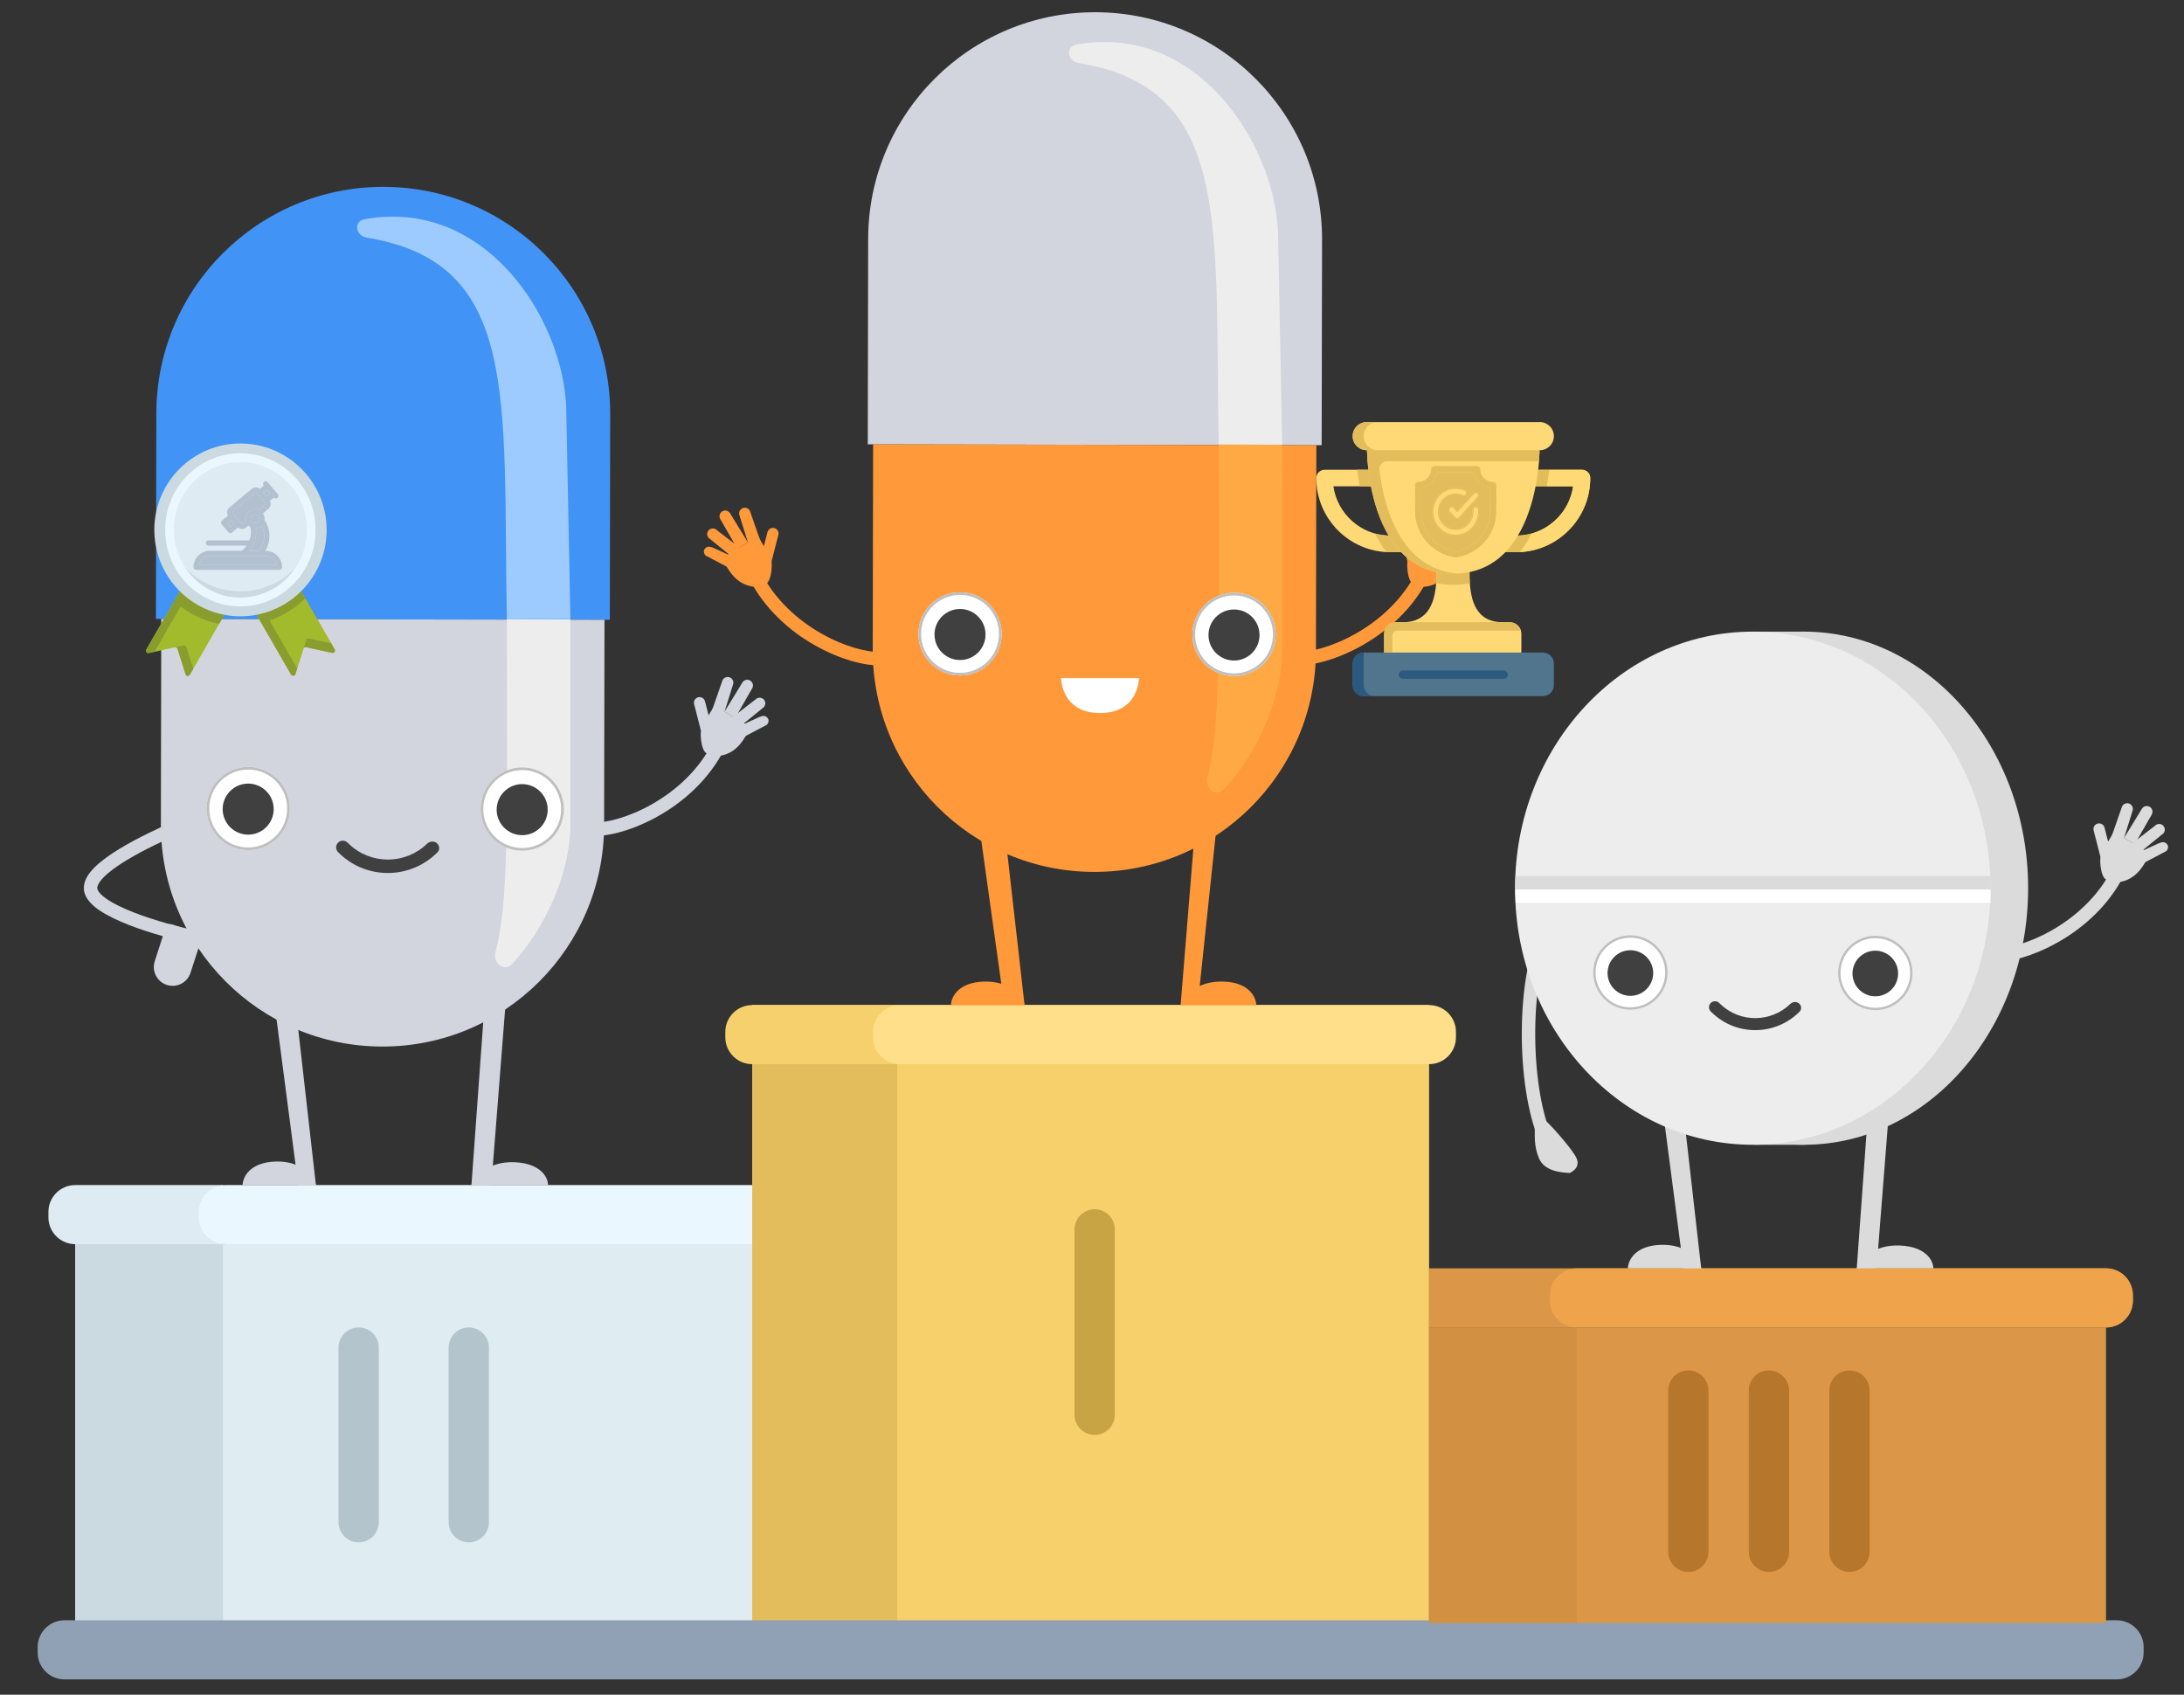 <svg width="116" height="90" viewBox="0 0 116 90" fill="none" xmlns="http://www.w3.org/2000/svg">
<rect x="0" y="0" width="116" height="90" fill="#333333" stroke="none"/>
<g clip-path="url(#clip0)">
<path d="M39.951 53.376H75.904V86.19H39.951V53.376Z" fill="#F7D06C"/>
<path d="M39.951 53.376H47.655V86.19H39.951V53.376Z" fill="#E3BD5C"/>
<path d="M3.998 66.074H39.951V86.191H3.998V66.074Z" fill="#DFECF2"/>
<path d="M3.998 66.074H11.845V86.191H3.998V66.074Z" fill="#CBD9E1"/>
<path d="M38.524 54.802C38.524 54.014 39.163 53.376 39.951 53.376H47.656V56.514H39.951C39.163 56.514 38.524 55.876 38.524 55.088V54.802Z" fill="#F6D06C"/>
<path d="M46.371 54.802C46.371 54.014 47.01 53.376 47.798 53.376H75.904C76.692 53.376 77.331 54.014 77.331 54.802V55.088C77.331 55.876 76.692 56.514 75.904 56.514H47.798C47.01 56.514 46.371 55.876 46.371 55.088V54.802Z" fill="#FFDF8A"/>
<path d="M8.303 21.955C8.315 15.298 13.722 9.911 20.379 9.924C27.036 9.936 32.423 15.343 32.41 22L32.39 32.917L8.282 32.871L8.303 21.955Z" fill="#4194F5"/>
<path d="M8.545 43.786C8.533 50.287 13.793 55.566 20.294 55.579C26.794 55.591 32.074 50.331 32.086 43.83L32.107 32.916L8.566 32.872L8.545 43.786Z" fill="#D3D5DE"/>
<path fill-rule="evenodd" clip-rule="evenodd" d="M17.952 44.755C18.089 44.613 18.315 44.609 18.456 44.745L18.526 44.812C19.7 45.943 21.54 45.914 22.68 44.81C22.821 44.673 23.045 44.648 23.197 44.772C23.35 44.897 23.374 45.123 23.236 45.263C21.829 46.689 19.506 46.746 18.031 45.327L17.962 45.259C17.82 45.123 17.816 44.897 17.952 44.755Z" fill="#404040"/>
<path fill-rule="evenodd" clip-rule="evenodd" d="M6.69 45.704C7.647 45.119 8.807 44.589 9.548 44.262L9.26 43.609C8.518 43.937 7.318 44.483 6.318 45.095C5.819 45.4 5.352 45.732 5.014 46.072C4.693 46.395 4.407 46.808 4.459 47.265C4.511 47.717 4.887 48.075 5.282 48.344C5.701 48.629 6.251 48.888 6.835 49.117C8.007 49.576 9.384 49.935 10.295 50.127L10.442 49.428C9.555 49.242 8.219 48.892 7.095 48.453C6.532 48.232 6.038 47.995 5.684 47.754C5.307 47.497 5.181 47.299 5.168 47.184C5.155 47.073 5.225 46.872 5.52 46.575C5.799 46.294 6.21 45.997 6.69 45.704Z" fill="#D3D5DE"/>
<path d="M10.697 49.875C10.741 49.737 10.666 49.59 10.528 49.546L9.126 49.092C8.988 49.048 8.841 49.123 8.796 49.261L8.219 51.048C8.049 51.573 8.337 52.136 8.862 52.306C9.387 52.475 9.95 52.187 10.119 51.662L10.697 49.875Z" fill="#D3D5DE"/>
<path d="M17.636 34.67L16.149 34.343L15.689 35.797C15.656 35.901 15.514 35.917 15.46 35.822L13.621 32.628C14.527 32.432 15.332 31.967 15.951 31.32L17.772 34.484C17.827 34.579 17.743 34.693 17.636 34.67Z" fill="#FD646F"/>
<path d="M17.636 34.67L16.262 34.367C16.198 34.353 16.134 34.39 16.115 34.453L15.689 35.797C15.656 35.901 15.514 35.917 15.46 35.822L13.885 33.085L13.621 32.628C14.527 32.432 15.332 31.967 15.951 31.32L16.213 31.774L17.772 34.484C17.827 34.579 17.742 34.693 17.636 34.67Z" fill="#A1BB2C"/>
<path d="M17.636 34.669L16.262 34.367C16.198 34.353 16.134 34.39 16.115 34.452L16.263 33.993C16.282 33.931 16.346 33.894 16.41 33.908L17.592 34.171L17.772 34.484C17.827 34.578 17.742 34.693 17.636 34.669Z" fill="#899D2F"/>
<path d="M11.951 32.589L10.084 35.833C10.029 35.928 9.888 35.913 9.855 35.808L9.429 34.464C9.409 34.402 9.345 34.365 9.281 34.379L7.908 34.681C7.801 34.705 7.717 34.59 7.772 34.495L9.508 31.477C10.157 32.092 11.031 32.438 11.951 32.589Z" fill="#A1BB2C"/>
<path d="M9.754 31.926L8.206 34.615L7.908 34.681C7.801 34.705 7.717 34.59 7.772 34.495L9.25 31.926L9.65 31.23C9.757 31.332 9.87 31.429 9.987 31.52L9.754 31.926Z" fill="#899D2F"/>
<path d="M10.267 35.516L10.084 35.833C10.03 35.928 9.888 35.913 9.855 35.808L9.429 34.464C9.409 34.401 9.346 34.365 9.282 34.379L9.753 34.275C9.816 34.261 9.88 34.298 9.9 34.36L10.267 35.516Z" fill="#899D2F"/>
<path d="M9.55 31.401L10.779 31.955L11.951 32.589L11.637 33.135C10.76 32.957 9.947 32.549 9.274 31.948C9.266 31.941 9.258 31.934 9.25 31.927L9.55 31.401Z" fill="#899D2F"/>
<path d="M16.213 31.774L15.951 31.32L14.568 31.93L13.621 32.627L13.727 32.812L13.989 33.266L15.46 35.821C15.514 35.916 15.656 35.901 15.689 35.796L15.783 35.501L14.321 32.954C15.028 32.708 15.673 32.307 16.213 31.774Z" fill="#899D2F"/>
<path d="M17.348 28.142C17.348 29.375 16.862 30.495 16.072 31.32C15.454 31.966 14.648 32.431 13.742 32.628C13.429 32.695 13.105 32.731 12.772 32.731C12.518 32.731 12.269 32.71 12.026 32.67C11.153 32.527 10.363 32.135 9.731 31.57C9.697 31.54 9.663 31.509 9.63 31.478C9.512 31.366 9.4 31.248 9.294 31.124C9.193 31.005 9.097 30.881 9.008 30.752C8.741 30.366 8.532 29.935 8.392 29.475C8.265 29.053 8.196 28.605 8.196 28.142C8.196 25.607 10.245 23.552 12.772 23.552C13.234 23.552 13.68 23.621 14.101 23.749C14.56 23.888 14.989 24.099 15.374 24.367C15.503 24.456 15.627 24.552 15.745 24.654C15.903 24.789 16.052 24.936 16.191 25.091C16.91 25.902 17.348 26.971 17.348 28.142Z" fill="#CBD9E1"/>
<path d="M12.768 31.918C14.816 31.918 16.477 30.225 16.477 28.137C16.477 26.049 14.816 24.356 12.768 24.356C10.719 24.356 9.058 26.049 9.058 28.137C9.058 30.225 10.719 31.918 12.768 31.918Z" fill="#DFEBF2"/>
<path d="M16.838 28.337C16.838 30.582 15.017 32.403 12.772 32.403C10.526 32.403 8.706 30.582 8.706 28.337C8.706 28.168 8.716 28.001 8.736 27.837C8.983 29.846 10.696 31.402 12.772 31.402C14.848 31.402 16.561 29.846 16.807 27.837C16.828 28.001 16.838 28.168 16.838 28.337Z" fill="#CBD9E1"/>
<path fill-rule="evenodd" clip-rule="evenodd" d="M12.767 24.071C10.561 24.071 8.772 25.891 8.772 28.137C8.772 30.383 10.561 32.203 12.767 32.203C14.974 32.203 16.762 30.383 16.762 28.137C16.762 25.891 14.974 24.071 12.767 24.071ZM12.767 31.734C10.819 31.734 9.233 30.12 9.233 28.137C9.233 26.154 10.819 24.54 12.767 24.54C14.716 24.54 16.301 26.154 16.301 28.137C16.301 30.12 14.716 31.734 12.767 31.734Z" fill="#EAF7FE"/>
<path d="M15.353 50.38L16.779 62.935H15.839L14.198 50.38H15.353Z" fill="#D3D5DE"/>
<path d="M27.094 50.227L25.969 50.094L25.041 62.935L26.096 62.925L27.094 50.227Z" fill="#D3D5DE"/>
<path d="M16.787 62.935L12.885 62.935C12.892 62.532 13.257 61.717 14.661 61.685C16.065 61.654 16.632 62.481 16.787 62.935Z" fill="#D3D5DE"/>
<path d="M25.042 62.935H29.108C29.108 62.531 28.728 61.779 27.325 61.722C25.921 61.665 25.204 62.484 25.042 62.935Z" fill="#D3D5DE"/>
<path d="M26.316 50.572C26.163 51.145 26.785 51.638 27.188 51.204C29.052 49.199 30.202 46.367 30.291 44.075L30.296 32.897L26.922 32.872C26.935 43.846 27.02 47.938 26.316 50.572Z" fill="#EDEDED"/>
<path d="M26.921 32.872L30.296 32.883L30.072 21.574C29.85 16.826 25.723 10.492 19.365 11.643C18.767 11.751 18.88 12.522 19.479 12.62C27.662 13.955 26.698 21.153 26.921 32.872Z" fill="#9ECBFF"/>
<path d="M2 87.475C2 86.687 2.639 86.048 3.427 86.048H112.429C113.217 86.048 113.856 86.687 113.856 87.475V87.76C113.856 88.548 113.217 89.187 112.429 89.187H3.427C2.639 89.187 2 88.548 2 87.76V87.475Z" fill="#90A1B5"/>
<path d="M2.571 64.361C2.571 63.573 3.21 62.935 3.998 62.935H11.845V66.073H3.998C3.21 66.073 2.571 65.435 2.571 64.647V64.361Z" fill="#DFEBF2"/>
<path d="M10.56 64.361C10.56 63.573 11.199 62.935 11.987 62.935H39.951V66.073H11.987C11.199 66.073 10.56 65.435 10.56 64.647V64.361Z" fill="#EAF7FE"/>
<path d="M75.905 67.358H111.858C112.646 67.358 113.285 67.997 113.285 68.785V69.07C113.285 69.858 112.646 70.497 111.858 70.497H75.905V67.358Z" fill="#DB9747"/>
<path d="M82.325 68.785C82.325 67.997 82.964 67.358 83.752 67.358H111.859C112.647 67.358 113.285 67.997 113.285 68.785V69.07C113.285 69.858 112.647 70.497 111.859 70.497H83.752C82.964 70.497 82.325 69.858 82.325 69.07V68.785Z" fill="#EFA34B"/>
<path d="M15.395 42.943C15.393 44.164 14.401 45.153 13.18 45.15C11.958 45.148 10.97 44.156 10.972 42.935C10.975 41.713 11.967 40.725 13.188 40.727C14.409 40.73 15.398 41.722 15.395 42.943Z" fill="white"/>
<path fill-rule="evenodd" clip-rule="evenodd" d="M13.18 45.008C14.322 45.01 15.25 44.085 15.253 42.943C15.255 41.8 14.33 40.872 13.188 40.87C12.045 40.868 11.117 41.792 11.115 42.935C11.113 44.077 12.037 45.005 13.18 45.008ZM13.18 45.15C14.401 45.153 15.393 44.164 15.395 42.943C15.398 41.722 14.409 40.73 13.188 40.727C11.967 40.725 10.975 41.713 10.972 42.935C10.97 44.156 11.958 45.148 13.18 45.15Z" fill="#BFBFBF"/>
<path d="M14.537 42.972C14.536 43.721 13.928 44.327 13.179 44.325C12.431 44.324 11.825 43.716 11.827 42.967C11.828 42.219 12.436 41.613 13.184 41.614C13.933 41.616 14.539 42.224 14.537 42.972Z" fill="#404040"/>
<path d="M29.948 42.97C29.946 44.192 28.954 45.18 27.732 45.178C26.511 45.175 25.523 44.183 25.525 42.962C25.527 41.741 26.519 40.752 27.741 40.755C28.962 40.757 29.95 41.749 29.948 42.97Z" fill="white"/>
<path fill-rule="evenodd" clip-rule="evenodd" d="M27.733 45.035C28.875 45.037 29.803 44.112 29.805 42.97C29.808 41.827 28.883 40.9 27.741 40.897C26.598 40.895 25.67 41.82 25.668 42.962C25.666 44.105 26.59 45.033 27.733 45.035ZM27.732 45.178C28.954 45.18 29.946 44.192 29.948 42.97C29.95 41.749 28.962 40.757 27.741 40.755C26.519 40.752 25.527 41.741 25.525 42.962C25.523 44.183 26.511 45.175 27.732 45.178Z" fill="#BFBFBF"/>
<path d="M29.084 43.128C29.012 43.873 28.349 44.419 27.604 44.346C26.859 44.274 26.313 43.612 26.386 42.867C26.458 42.122 27.12 41.576 27.865 41.648C28.61 41.72 29.156 42.383 29.084 43.128Z" fill="#404040"/>
<path d="M75.905 70.497H111.858V86.191H75.905V70.497Z" fill="#DB9747"/>
<path d="M75.905 70.497H83.752V86.191H75.905V70.497Z" fill="#D19042"/>
<path d="M52.986 40.773L54.413 53.328L53.29 53.019L51.507 40.25L52.986 40.773Z" fill="#FF993A"/>
<path d="M65.061 39.679L63.758 40.477L62.707 53.376L63.634 53.185L65.061 39.679Z" fill="#FF993A"/>
<path d="M54.432 53.378L50.508 53.376C50.516 52.972 50.882 52.158 52.286 52.128C53.69 52.097 54.278 52.924 54.432 53.378Z" fill="#FF993A"/>
<path d="M62.707 53.376L66.725 53.376C66.718 52.972 66.352 52.158 64.948 52.127C63.544 52.097 62.861 52.922 62.707 53.376Z" fill="#FF993A"/>
<path fill-rule="evenodd" clip-rule="evenodd" d="M80.829 54.654C80.854 52.437 81.225 50.173 82.059 48.77L82.672 49.135C81.937 50.372 81.567 52.481 81.542 54.662C81.517 56.837 81.837 58.991 82.407 60.295L81.754 60.581C81.126 59.145 80.803 56.877 80.829 54.654Z" fill="#DBDBDB"/>
<path d="M81.738 61.508C81.453 60.823 81.524 60.295 81.524 59.582L82.095 59.511C82.57 59.962 83.564 61.109 83.735 61.508C83.907 61.908 83.664 62.15 83.379 62.293C82.879 62.269 82.023 62.193 81.738 61.508Z" fill="#DBDBDB"/>
<path d="M88.93 54.802L90.357 67.358H89.417L87.776 54.802H88.93Z" fill="#DBDBDB"/>
<path d="M100.672 54.65L99.546 54.517L98.619 67.358L99.673 67.347L100.672 54.65Z" fill="#DBDBDB"/>
<path d="M90.364 67.358L86.462 67.358C86.469 66.954 86.835 66.14 88.239 66.108C89.643 66.076 90.21 66.904 90.364 67.358Z" fill="#DBDBDB"/>
<path d="M98.62 67.358H102.686C102.686 66.954 102.306 66.202 100.903 66.145C99.499 66.088 98.782 66.907 98.62 67.358Z" fill="#DBDBDB"/>
<path d="M107.721 47.169C107.721 54.694 102.387 60.795 95.808 60.795C89.228 60.795 83.894 54.694 83.894 47.169C83.894 39.644 89.228 33.544 95.808 33.544C102.387 33.544 107.721 39.644 107.721 47.169Z" fill="#DBDBDB"/>
<path d="M95.879 33.544H93.168V33.972H95.879V33.544Z" fill="#DBDBDB"/>
<path d="M95.879 60.367H93.168V60.795H95.879V60.367Z" fill="#DBDBDB"/>
<path d="M105.723 47.169C105.723 54.694 100.07 60.795 93.097 60.795C86.123 60.795 80.47 54.694 80.47 47.169C80.47 39.644 86.123 33.544 93.097 33.544C100.07 33.544 105.723 39.644 105.723 47.169Z" fill="#EDEDED"/>
<path d="M80.496 46.527H105.724V47.241H80.481C80.481 46.975 80.481 46.813 80.496 46.527Z" fill="#DBDBDB"/>
<path d="M80.479 47.241H105.723V47.954H80.504L80.479 47.241Z" fill="white"/>
<path fill-rule="evenodd" clip-rule="evenodd" d="M90.86 53.27C90.982 53.143 91.184 53.139 91.311 53.262L91.373 53.322C92.422 54.332 94.067 54.306 95.086 53.319C95.212 53.197 95.412 53.174 95.549 53.286C95.685 53.397 95.706 53.599 95.583 53.724C94.325 54.999 92.249 55.05 90.931 53.781L90.868 53.721C90.742 53.599 90.738 53.397 90.86 53.27Z" fill="#404040"/>
<path d="M88.573 51.65C88.571 52.742 87.685 53.625 86.593 53.623C85.501 53.621 84.618 52.734 84.62 51.643C84.622 50.551 85.509 49.668 86.6 49.67C87.692 49.672 88.575 50.559 88.573 51.65Z" fill="white"/>
<path fill-rule="evenodd" clip-rule="evenodd" d="M86.593 53.496C87.614 53.498 88.444 52.671 88.446 51.65C88.448 50.629 87.621 49.799 86.6 49.797C85.579 49.795 84.749 50.622 84.747 51.643C84.745 52.664 85.572 53.494 86.593 53.496ZM86.593 53.623C87.685 53.625 88.571 52.742 88.573 51.65C88.575 50.559 87.692 49.672 86.6 49.67C85.509 49.668 84.622 50.551 84.62 51.643C84.618 52.734 85.501 53.621 86.593 53.623Z" fill="#BFBFBF"/>
<path d="M87.807 51.677C87.805 52.346 87.262 52.888 86.593 52.886C85.924 52.885 85.382 52.342 85.383 51.672C85.385 51.003 85.928 50.462 86.597 50.463C87.266 50.465 87.808 51.008 87.807 51.677Z" fill="#404040"/>
<path d="M101.583 51.675C101.581 52.766 100.694 53.65 99.602 53.648C98.51 53.646 97.627 52.759 97.629 51.667C97.631 50.575 98.518 49.692 99.61 49.694C100.701 49.696 101.585 50.583 101.583 51.675Z" fill="white"/>
<path fill-rule="evenodd" clip-rule="evenodd" d="M99.602 53.52C100.624 53.522 101.453 52.696 101.455 51.674C101.457 50.653 100.631 49.824 99.609 49.822C98.588 49.82 97.759 50.646 97.757 51.667C97.755 52.689 98.581 53.518 99.602 53.52ZM99.602 53.648C100.694 53.65 101.581 52.766 101.583 51.675C101.585 50.583 100.701 49.696 99.61 49.694C98.518 49.692 97.631 50.575 97.629 51.667C97.627 52.759 98.51 53.646 99.602 53.648Z" fill="#BFBFBF"/>
<path d="M100.81 51.816C100.746 52.482 100.154 52.97 99.487 52.905C98.822 52.841 98.334 52.248 98.398 51.582C98.463 50.916 99.055 50.429 99.721 50.493C100.387 50.558 100.875 51.15 100.81 51.816Z" fill="#404040"/>
<path d="M46.111 12.681C46.124 6.024 51.531 0.637 58.188 0.65C64.845 0.662 70.231 6.069 70.219 12.726L70.198 23.643L46.091 23.597L46.111 12.681Z" fill="#D3D5DE"/>
<path d="M46.354 34.512C46.342 41.013 51.601 46.293 58.102 46.305C64.603 46.317 69.882 41.057 69.895 34.556L69.915 23.642L46.374 23.598L46.354 34.512Z" fill="#FF993A"/>
<path fill-rule="evenodd" clip-rule="evenodd" d="M43.153 33.358C44.386 34.161 45.659 34.56 46.467 34.615L46.419 35.327C45.467 35.262 44.078 34.812 42.763 33.955C41.443 33.095 40.166 31.805 39.476 30.035L40.141 29.776C40.764 31.374 41.924 32.557 43.153 33.358Z" fill="#FF993A"/>
<path fill-rule="evenodd" clip-rule="evenodd" d="M72.489 33.358C71.255 34.161 69.983 34.56 69.175 34.615L69.223 35.327C70.175 35.262 71.563 34.812 72.878 33.955C74.199 33.095 75.476 31.805 76.165 30.035L75.501 29.776C74.878 31.374 73.717 32.557 72.489 33.358Z" fill="#FF993A"/>
<path fill-rule="evenodd" clip-rule="evenodd" d="M35.109 42.417C33.875 43.221 32.603 43.62 31.795 43.675L31.843 44.386C32.795 44.322 34.183 43.872 35.498 43.015C36.819 42.154 38.096 40.864 38.786 39.095L38.121 38.836C37.498 40.434 36.337 41.617 35.109 42.417Z" fill="#D3D5DE"/>
<path fill-rule="evenodd" clip-rule="evenodd" d="M109.442 49.123C108.208 49.927 106.936 50.325 106.128 50.38L106.176 51.092C107.128 51.028 108.516 50.577 109.832 49.72C111.152 48.86 112.429 47.57 113.119 45.801L112.454 45.541C111.831 47.139 110.671 48.322 109.442 49.123Z" fill="#DBDBDB"/>
<path d="M64.124 41.298C63.971 41.871 64.593 42.364 64.996 41.93C66.86 39.925 68.01 37.093 68.1 34.801L68.105 23.623L64.73 23.598C64.743 34.572 64.828 38.664 64.124 41.298Z" fill="#FFA945"/>
<path d="M64.729 23.598L68.104 23.609L67.88 12.3C67.659 7.552 63.531 1.218 57.173 2.369C56.575 2.477 56.688 3.248 57.287 3.346C65.47 4.681 64.506 11.879 64.729 23.598Z" fill="#EDEDED"/>
<path d="M53.203 33.669C53.201 34.89 52.209 35.879 50.987 35.876C49.766 35.874 48.778 34.882 48.78 33.661C48.782 32.439 49.774 31.451 50.996 31.453C52.217 31.456 53.205 32.448 53.203 33.669Z" fill="white"/>
<path fill-rule="evenodd" clip-rule="evenodd" d="M50.988 35.734C52.13 35.736 53.058 34.811 53.06 33.669C53.062 32.526 52.138 31.598 50.995 31.596C49.853 31.594 48.925 32.518 48.923 33.661C48.92 34.803 49.845 35.731 50.988 35.734ZM50.987 35.876C52.209 35.879 53.201 34.89 53.203 33.669C53.205 32.448 52.217 31.456 50.996 31.453C49.774 31.451 48.782 32.439 48.78 33.661C48.778 34.882 49.766 35.874 50.987 35.876Z" fill="#BFBFBF"/>
<path d="M52.345 33.699C52.344 34.447 51.736 35.053 50.987 35.052C50.239 35.05 49.633 34.442 49.635 33.694C49.636 32.945 50.244 32.34 50.993 32.341C51.741 32.342 52.347 32.95 52.345 33.699Z" fill="#404040"/>
<path d="M67.756 33.696C67.754 34.918 66.762 35.906 65.54 35.904C64.319 35.901 63.331 34.909 63.333 33.688C63.336 32.467 64.328 31.478 65.549 31.481C66.77 31.483 67.758 32.475 67.756 33.696Z" fill="white"/>
<path fill-rule="evenodd" clip-rule="evenodd" d="M65.541 35.761C66.683 35.763 67.611 34.839 67.613 33.696C67.616 32.553 66.691 31.625 65.549 31.623C64.406 31.621 63.478 32.546 63.476 33.688C63.474 34.831 64.398 35.759 65.541 35.761ZM65.54 35.904C66.762 35.906 67.754 34.918 67.756 33.696C67.758 32.475 66.77 31.483 65.549 31.481C64.328 31.478 63.336 32.467 63.333 33.688C63.331 34.909 64.319 35.901 65.54 35.904Z" fill="#BFBFBF"/>
<path d="M66.892 33.854C66.82 34.599 66.158 35.145 65.412 35.072C64.667 35 64.122 34.338 64.194 33.593C64.266 32.848 64.929 32.302 65.674 32.374C66.419 32.447 66.964 33.109 66.892 33.854Z" fill="#404040"/>
<path d="M60.496 36.012H56.358C56.358 36.012 56.358 37.867 58.427 37.867C60.496 37.867 60.496 36.012 60.496 36.012Z" fill="white"/>
<path d="M75.472 28.481L77.158 29.496L77.158 30.053C76.989 30.335 76.571 31.119 75.568 31.169L75.035 31.005C74.752 30.836 74.656 29.837 74.826 29.555L75.472 28.481Z" fill="#FF993A"/>
<path d="M75.897 27.145C75.964 26.992 76.142 26.922 76.295 26.989C76.445 27.055 76.515 27.229 76.453 27.38L76.008 28.804L75.338 28.749L75.897 27.145Z" fill="#FF993A"/>
<path d="M76.957 27.255C77.044 27.115 77.228 27.07 77.369 27.154C77.512 27.239 77.559 27.423 77.476 27.567L76.571 29.143L76.008 28.804L76.957 27.255Z" fill="#FF993A"/>
<path d="M77.649 28.161C77.76 28.04 77.947 28.03 78.07 28.139C78.195 28.249 78.207 28.439 78.097 28.564L76.866 29.565L76.422 29.107L77.649 28.161Z" fill="#FF993A"/>
<path d="M74.391 28.406C74.35 28.246 74.446 28.084 74.606 28.043C74.765 28.002 74.928 28.098 74.969 28.257L75.328 29.658L74.751 29.807L74.391 28.406Z" fill="#FF993A"/>
<path d="M77.812 29.107C78.031 29.016 78.137 28.999 78.26 29.107C78.385 29.217 78.365 29.378 78.255 29.503L76.504 30.425L76.706 29.617L77.812 29.107Z" fill="#FF993A"/>
<path d="M37.948 37.47L39.634 38.484L39.634 39.041C39.465 39.323 39.047 40.108 38.044 40.157L37.511 39.994C37.228 39.824 37.132 38.825 37.302 38.543L37.948 37.47Z" fill="#D3D5DE"/>
<path d="M38.373 36.133C38.44 35.98 38.618 35.911 38.771 35.977C38.921 36.043 38.991 36.217 38.929 36.368L38.484 37.792L37.814 37.737L38.373 36.133Z" fill="#D3D5DE"/>
<path d="M39.433 36.243C39.52 36.103 39.704 36.058 39.845 36.143C39.988 36.228 40.035 36.412 39.952 36.555L39.047 38.131L38.484 37.792L39.433 36.243Z" fill="#D3D5DE"/>
<path d="M40.125 37.149C40.236 37.029 40.423 37.019 40.546 37.127C40.671 37.237 40.683 37.427 40.573 37.552L39.342 38.553L38.898 38.096L40.125 37.149Z" fill="#D3D5DE"/>
<path d="M36.867 37.394C36.826 37.234 36.922 37.072 37.082 37.031C37.241 36.99 37.404 37.086 37.445 37.246L37.804 38.647L37.227 38.795L36.867 37.394Z" fill="#D3D5DE"/>
<path d="M40.289 38.096C40.507 38.004 40.614 37.987 40.737 38.096C40.861 38.205 40.842 38.366 40.732 38.491L38.98 39.413L39.182 38.606L40.289 38.096Z" fill="#D3D5DE"/>
<path d="M112.281 44.175L113.967 45.19L113.967 45.747C113.798 46.029 113.38 46.813 112.377 46.863L111.844 46.699C111.561 46.529 111.465 45.531 111.635 45.248L112.281 44.175Z" fill="#DBDBDB"/>
<path d="M112.707 42.838C112.773 42.686 112.951 42.616 113.104 42.683C113.254 42.749 113.324 42.922 113.262 43.074L112.818 44.498L112.147 44.443L112.707 42.838Z" fill="#DBDBDB"/>
<path d="M113.766 42.949C113.853 42.809 114.037 42.764 114.178 42.848C114.321 42.933 114.368 43.117 114.285 43.261L113.38 44.836L112.818 44.498L113.766 42.949Z" fill="#DBDBDB"/>
<path d="M114.458 43.855C114.569 43.734 114.756 43.724 114.879 43.833C115.004 43.943 115.016 44.133 114.906 44.258L113.675 45.259L113.231 44.801L114.458 43.855Z" fill="#DBDBDB"/>
<path d="M111.2 44.1C111.159 43.94 111.255 43.778 111.415 43.737C111.574 43.696 111.737 43.792 111.778 43.951L112.137 45.352L111.56 45.501L111.2 44.1Z" fill="#DBDBDB"/>
<path d="M114.622 44.801C114.84 44.709 114.947 44.693 115.07 44.801C115.194 44.911 115.175 45.072 115.065 45.196L113.313 46.119L113.515 45.311L114.622 44.801Z" fill="#DBDBDB"/>
<path d="M79.81 33.045L77.146 33.337L74.51 33.045C75.757 33.045 76.194 32.152 76.279 30.971C76.291 30.814 76.296 30.653 76.296 30.488V30.377C76.572 30.436 76.87 30.468 77.189 30.468C77.497 30.468 77.785 30.438 78.053 30.383V30.488C78.053 30.655 78.058 30.818 78.069 30.976C78.149 32.155 78.565 33.045 79.81 33.045Z" fill="#FFD975"/>
<path d="M80.805 33.665V34.655L77.16 34.948L73.514 34.655V33.665C73.514 33.322 73.792 33.044 74.134 33.044H80.185C80.465 33.044 80.701 33.23 80.778 33.484C80.796 33.541 80.805 33.602 80.805 33.665Z" fill="#FFD975"/>
<path d="M80.778 33.484H74.246C74.085 33.484 73.953 33.615 73.953 33.776V34.655H73.514V33.665C73.514 33.322 73.792 33.044 74.134 33.044H80.185C80.465 33.044 80.701 33.23 80.778 33.484Z" fill="#E3BD5C"/>
<path d="M78.069 30.977C77.787 31.027 77.492 31.054 77.189 31.054C76.876 31.054 76.57 31.026 76.28 30.971C76.291 30.814 76.296 30.653 76.296 30.488V30.377L77.189 30.342L78.053 30.383V30.488C78.053 30.655 78.058 30.819 78.069 30.977Z" fill="#E3BD5C"/>
<path d="M84.465 25.387C84.465 27.559 82.698 29.326 80.527 29.326H79.956C80.212 29.061 80.432 28.762 80.621 28.446C82.117 28.401 83.346 27.276 83.556 25.827H81.562C81.624 25.508 81.667 25.21 81.698 24.948H84.026C84.269 24.948 84.465 25.145 84.465 25.387Z" fill="#FAD207"/>
<path d="M81.349 28.335C81.278 28.477 81.203 28.614 81.124 28.746C81.002 28.95 80.872 29.142 80.733 29.32C80.665 29.324 80.596 29.326 80.527 29.326H79.956L80.021 28.905L80.621 28.446C80.621 28.446 81.117 28.401 81.349 28.335Z" fill="#E3BD5C"/>
<path d="M82.288 24.948C82.285 24.971 82.282 24.994 82.28 25.017C82.248 25.29 82.207 25.562 82.158 25.827H81.562L81.346 25.387L81.698 24.948H82.288Z" fill="#E3BD5C"/>
<path d="M84.465 25.387C84.465 27.49 82.809 29.213 80.733 29.32C80.871 29.142 81.002 28.95 81.124 28.746C81.202 28.614 81.278 28.477 81.349 28.335C82.501 28.013 83.381 27.033 83.555 25.827H82.157C82.206 25.562 82.247 25.29 82.279 25.017C82.282 24.994 82.284 24.971 82.287 24.948H84.026C84.268 24.948 84.465 25.145 84.465 25.387Z" fill="#FFD975"/>
<path d="M74.422 29.326H73.851C71.679 29.326 69.913 27.559 69.913 25.387C69.913 25.145 70.109 24.948 70.352 24.948H72.68C72.711 25.21 72.754 25.508 72.816 25.827H70.822C71.032 27.276 72.261 28.401 73.757 28.446C73.946 28.762 74.166 29.061 74.422 29.326Z" fill="#FFD975"/>
<path d="M72.816 25.827H72.22C72.171 25.561 72.13 25.289 72.098 25.017C72.096 24.994 72.093 24.971 72.09 24.948H72.68L73.034 25.398L72.816 25.827Z" fill="#E3BD5C"/>
<path d="M74.422 29.326H73.851C73.782 29.326 73.713 29.324 73.645 29.32C73.506 29.142 73.376 28.95 73.254 28.746C73.175 28.614 73.1 28.477 73.029 28.335C73.262 28.401 73.757 28.446 73.757 28.446L74.304 28.833L74.422 29.326Z" fill="#E3BD5C"/>
<path d="M81.947 34.655H72.43C72.107 34.655 71.845 34.917 71.845 35.241V36.383C71.845 36.706 72.107 36.968 72.43 36.968H81.947C82.27 36.968 82.532 36.706 82.532 36.383V35.241C82.532 34.917 82.27 34.655 81.947 34.655Z" fill="#50758D"/>
<path d="M73.016 36.968H72.43C72.107 36.968 71.845 36.706 71.845 36.383V35.241C71.845 34.917 72.107 34.655 72.43 34.655V36.383C72.43 36.706 72.692 36.968 73.016 36.968Z" fill="#2B597F"/>
<path d="M81.771 23.909C81.771 23.909 81.771 24.132 81.743 24.495C81.732 24.628 81.718 24.781 81.698 24.949C81.667 25.21 81.624 25.508 81.562 25.827C81.401 26.65 81.119 27.612 80.621 28.446C80.432 28.763 80.212 29.061 79.956 29.326C79.466 29.833 78.843 30.22 78.053 30.383C77.784 30.439 77.497 30.468 77.189 30.468C76.87 30.468 76.572 30.436 76.296 30.377C75.519 30.21 74.906 29.827 74.422 29.326C74.166 29.061 73.946 28.763 73.757 28.446C73.259 27.612 72.977 26.65 72.816 25.827C72.754 25.508 72.711 25.21 72.68 24.949C72.66 24.781 72.646 24.628 72.635 24.495C72.606 24.132 72.606 23.909 72.606 23.909H81.771Z" fill="#FFD975"/>
<path d="M77.293 29.577C77.299 29.578 77.306 29.579 77.313 29.579C77.32 29.579 77.326 29.578 77.333 29.577C78.546 29.407 79.448 28.37 79.449 27.158L79.45 25.761C79.45 25.683 79.386 25.62 79.308 25.62C78.915 25.62 78.597 25.304 78.597 24.916C78.597 24.838 78.534 24.775 78.455 24.775L76.179 24.773C76.101 24.773 76.037 24.836 76.037 24.913C76.036 25.302 75.717 25.617 75.325 25.617C75.246 25.616 75.183 25.68 75.183 25.757L75.181 27.154C75.18 28.367 76.081 29.405 77.293 29.577ZM75.467 25.888C75.902 25.827 76.248 25.485 76.311 25.054L78.323 25.056C78.385 25.487 78.73 25.829 79.165 25.891L79.164 27.158C79.163 28.222 78.369 29.137 77.313 29.296C76.258 29.135 75.465 28.218 75.466 27.155L75.467 25.888Z" fill="#E3BD5C"/>
<path d="M75.467 25.888L75.464 25.867L75.446 25.869L75.446 25.888L75.467 25.888ZM76.311 25.054L76.311 25.032L76.293 25.032L76.29 25.051L76.311 25.054ZM78.323 25.056L78.344 25.053L78.341 25.034L78.323 25.034L78.323 25.056ZM79.165 25.891L79.186 25.891L79.187 25.872L79.168 25.87L79.165 25.891ZM77.313 29.296L77.31 29.317L77.313 29.318L77.316 29.317L77.313 29.296ZM77.397 27.169L77.381 27.184C77.385 27.189 77.391 27.191 77.397 27.191C77.403 27.191 77.409 27.189 77.413 27.184L77.397 27.169ZM77.29 29.599C77.297 29.6 77.305 29.6 77.313 29.6L77.313 29.557C77.307 29.557 77.302 29.556 77.296 29.555L77.29 29.599ZM77.313 29.6C77.321 29.6 77.328 29.6 77.336 29.599L77.33 29.556C77.325 29.556 77.319 29.557 77.313 29.557L77.313 29.6ZM77.336 29.599C78.559 29.427 79.469 28.381 79.47 27.158L79.427 27.158C79.426 28.358 78.533 29.387 77.33 29.556L77.336 29.599ZM79.47 27.158L79.471 25.761L79.428 25.761L79.427 27.158L79.47 27.158ZM79.471 25.761C79.471 25.67 79.397 25.598 79.308 25.598L79.308 25.642C79.375 25.642 79.428 25.696 79.428 25.761L79.471 25.761ZM79.308 25.598C78.927 25.598 78.618 25.291 78.618 24.916L78.576 24.916C78.575 25.316 78.904 25.642 79.308 25.642L79.308 25.598ZM78.618 24.916C78.618 24.825 78.545 24.753 78.455 24.753L78.455 24.797C78.522 24.797 78.576 24.851 78.576 24.916L78.618 24.916ZM78.455 24.753L76.179 24.751L76.179 24.794L78.455 24.797L78.455 24.753ZM76.179 24.751C76.09 24.751 76.016 24.823 76.015 24.913L76.058 24.913C76.058 24.848 76.112 24.794 76.179 24.794L76.179 24.751ZM76.015 24.913C76.015 25.289 75.706 25.595 75.325 25.595L75.325 25.638C75.728 25.639 76.058 25.314 76.058 24.913L76.015 24.913ZM75.325 25.595C75.235 25.595 75.161 25.667 75.161 25.757L75.204 25.757C75.204 25.692 75.257 25.638 75.325 25.638L75.325 25.595ZM75.161 25.757L75.16 27.154L75.203 27.154L75.204 25.757L75.161 25.757ZM75.16 27.154C75.159 28.378 76.068 29.425 77.29 29.599L77.296 29.555C76.094 29.385 75.202 28.355 75.203 27.154L75.16 27.154ZM75.47 25.91C75.476 25.909 75.482 25.908 75.488 25.907C75.918 25.838 76.259 25.502 76.329 25.076C76.33 25.07 76.331 25.064 76.332 25.058L76.29 25.051C76.228 25.472 75.891 25.806 75.464 25.867L75.47 25.91ZM76.311 25.076L76.329 25.076L78.304 25.078L78.323 25.078L78.323 25.034L76.311 25.032L76.311 25.076ZM78.302 25.059C78.302 25.066 78.303 25.072 78.304 25.078C78.374 25.504 78.715 25.841 79.144 25.91C79.15 25.911 79.156 25.912 79.162 25.913L79.168 25.87C78.742 25.809 78.404 25.474 78.344 25.053L78.302 25.059ZM79.144 25.891L79.144 25.91L79.143 27.158L79.186 27.158L79.186 25.891L79.144 25.891ZM79.143 27.158C79.142 28.209 78.357 29.115 77.313 29.273C77.312 29.274 77.311 29.274 77.31 29.274L77.316 29.317C78.382 29.157 79.185 28.233 79.186 27.158L79.143 27.158ZM77.316 29.274C77.315 29.274 77.314 29.274 77.313 29.273C76.269 29.113 75.486 28.206 75.487 27.155L75.445 27.154C75.444 28.23 76.245 29.155 77.31 29.317L77.316 29.274ZM75.487 27.155L75.488 25.907L75.488 25.888L75.446 25.888L75.445 27.154L75.487 27.155ZM77.118 26.281C77.307 26.238 77.504 26.258 77.68 26.338L77.698 26.299C77.513 26.214 77.306 26.193 77.109 26.239L77.118 26.281ZM76.634 26.58C76.76 26.429 76.93 26.325 77.118 26.281L77.109 26.239C76.911 26.284 76.734 26.394 76.602 26.551L76.634 26.58ZM76.421 27.115C76.434 26.918 76.509 26.73 76.634 26.58L76.602 26.551C76.47 26.709 76.392 26.905 76.378 27.112L76.421 27.115ZM76.563 27.675C76.458 27.509 76.408 27.312 76.421 27.115L76.378 27.112C76.365 27.319 76.417 27.525 76.527 27.698L76.563 27.675ZM77.004 28.036C76.823 27.968 76.668 27.841 76.563 27.675L76.527 27.698C76.637 27.872 76.799 28.005 76.989 28.077L77.004 28.036ZM77.568 28.056C77.383 28.112 77.185 28.105 77.004 28.036L76.989 28.077C77.179 28.149 77.386 28.157 77.58 28.098L77.568 28.056ZM78.032 27.726C77.916 27.884 77.754 28 77.568 28.056L77.58 28.098C77.775 28.039 77.945 27.918 78.066 27.752L78.032 27.726ZM78.211 27.177C78.211 27.375 78.148 27.568 78.032 27.726L78.066 27.752C78.188 27.586 78.254 27.385 78.254 27.177L78.211 27.177ZM78.211 27.077L78.211 27.177L78.254 27.177L78.254 27.077L78.211 27.077ZM78.382 26.902C78.288 26.902 78.211 26.98 78.211 27.077L78.254 27.077C78.254 27.005 78.311 26.946 78.382 26.946L78.382 26.902ZM78.553 27.077C78.553 26.981 78.476 26.903 78.382 26.902L78.382 26.946C78.453 26.946 78.51 27.005 78.51 27.077L78.553 27.077ZM78.305 27.935C78.466 27.717 78.552 27.451 78.552 27.178L78.51 27.178C78.509 27.442 78.426 27.698 78.271 27.909L78.305 27.935ZM77.665 28.391C77.921 28.314 78.145 28.154 78.305 27.935L78.271 27.909C78.117 28.12 77.9 28.275 77.653 28.349L77.665 28.391ZM76.885 28.364C77.135 28.459 77.409 28.468 77.665 28.391L77.653 28.349C77.406 28.424 77.142 28.415 76.9 28.323L76.885 28.364ZM76.276 27.865C76.421 28.094 76.635 28.269 76.885 28.364L76.9 28.323C76.658 28.232 76.452 28.062 76.312 27.841L76.276 27.865ZM76.08 27.092C76.062 27.364 76.131 27.635 76.276 27.865L76.312 27.841C76.172 27.62 76.106 27.358 76.123 27.095L76.08 27.092ZM76.375 26.352C76.201 26.56 76.098 26.819 76.08 27.092L76.123 27.095C76.14 26.831 76.24 26.581 76.407 26.381L76.375 26.352ZM77.043 25.94C76.783 26 76.549 26.145 76.375 26.352L76.407 26.381C76.575 26.18 76.801 26.041 77.053 25.983L77.043 25.94ZM77.82 26.02C77.576 25.908 77.304 25.88 77.043 25.94L77.053 25.983C77.304 25.925 77.567 25.952 77.802 26.059L77.82 26.02ZM77.906 26.25C77.944 26.162 77.906 26.059 77.82 26.02L77.802 26.059C77.867 26.089 77.896 26.166 77.867 26.232L77.906 26.25ZM77.68 26.338C77.766 26.378 77.867 26.338 77.906 26.25L77.867 26.232C77.838 26.299 77.762 26.328 77.698 26.299L77.68 26.338ZM78.552 27.178L78.553 27.077L78.51 27.077L78.51 27.178L78.552 27.178ZM78.508 26.422C78.572 26.351 78.568 26.241 78.498 26.175L78.469 26.207C78.521 26.256 78.525 26.339 78.477 26.392L78.508 26.422ZM77.522 27.513L78.508 26.422L78.477 26.392L77.491 27.484L77.522 27.513ZM77.397 27.569C77.444 27.569 77.49 27.549 77.522 27.513L77.491 27.484C77.467 27.51 77.433 27.526 77.397 27.526L77.397 27.569ZM77.271 27.513C77.304 27.549 77.349 27.569 77.397 27.569L77.397 27.526C77.361 27.526 77.327 27.51 77.303 27.483L77.271 27.513ZM76.976 27.186L77.271 27.513L77.303 27.483L77.008 27.156L76.976 27.186ZM76.986 26.939C76.917 27.004 76.912 27.115 76.976 27.186L77.008 27.156C76.96 27.103 76.963 27.02 77.015 26.971L76.986 26.939ZM77.227 26.949C77.163 26.878 77.055 26.873 76.986 26.939L77.015 26.971C77.067 26.922 77.148 26.925 77.196 26.978L77.227 26.949ZM77.413 27.154L77.397 27.137L77.227 26.949L77.196 26.978L77.381 27.184L77.413 27.154ZM78.257 26.185L77.397 27.137L77.381 27.154L77.413 27.184L78.288 26.214L78.257 26.185ZM78.498 26.175C78.429 26.11 78.321 26.114 78.257 26.185L78.288 26.214C78.337 26.161 78.418 26.158 78.469 26.207L78.498 26.175Z" fill="#E3BD5C"/>
<path fill-rule="evenodd" clip-rule="evenodd" d="M76.329 25.076C76.259 25.502 75.918 25.838 75.488 25.907L75.487 27.155C75.486 28.206 76.269 29.113 77.313 29.273C78.357 29.115 79.142 28.209 79.143 27.158L79.144 25.91C78.715 25.841 78.374 25.504 78.304 25.078L76.329 25.076ZM77.68 26.338C77.504 26.258 77.307 26.238 77.118 26.281C76.93 26.325 76.76 26.429 76.634 26.58C76.509 26.73 76.434 26.918 76.421 27.115C76.408 27.312 76.458 27.509 76.563 27.675C76.668 27.841 76.823 27.968 77.004 28.036C77.185 28.105 77.383 28.112 77.568 28.056C77.754 28 77.916 27.884 78.032 27.726C78.148 27.568 78.211 27.375 78.211 27.177L78.211 27.077C78.211 26.98 78.288 26.902 78.382 26.902C78.476 26.903 78.553 26.981 78.553 27.077L78.552 27.178C78.552 27.451 78.466 27.717 78.305 27.935C78.145 28.154 77.921 28.314 77.665 28.391C77.409 28.468 77.135 28.459 76.885 28.364C76.635 28.269 76.421 28.094 76.276 27.865C76.131 27.635 76.062 27.364 76.08 27.092C76.098 26.819 76.201 26.56 76.375 26.352C76.549 26.145 76.783 26 77.043 25.94C77.304 25.88 77.576 25.908 77.82 26.02C77.906 26.059 77.944 26.162 77.906 26.25C77.867 26.338 77.766 26.378 77.68 26.338ZM78.498 26.175C78.568 26.241 78.572 26.351 78.508 26.422L77.522 27.513C77.49 27.549 77.444 27.569 77.397 27.569C77.349 27.569 77.304 27.549 77.271 27.513L76.976 27.186C76.912 27.115 76.917 27.004 76.986 26.939C77.055 26.873 77.163 26.878 77.227 26.949L77.397 27.137L78.257 26.185C78.321 26.114 78.429 26.11 78.498 26.175Z" fill="#E3BD5C"/>
<path fill-rule="evenodd" clip-rule="evenodd" d="M77.114 26.26C77.307 26.215 77.508 26.236 77.689 26.319C77.764 26.353 77.853 26.318 77.886 26.241C77.92 26.164 77.886 26.074 77.811 26.039C77.572 25.93 77.304 25.903 77.048 25.962C76.792 26.02 76.562 26.163 76.391 26.366C76.221 26.57 76.119 26.825 76.102 27.093C76.084 27.361 76.152 27.628 76.294 27.853C76.437 28.078 76.647 28.25 76.892 28.343C77.138 28.437 77.407 28.446 77.659 28.37C77.91 28.294 78.131 28.137 78.288 27.922C78.446 27.707 78.531 27.446 78.531 27.178L78.531 27.077C78.531 26.993 78.465 26.924 78.382 26.924C78.299 26.924 78.233 26.993 78.233 27.077L78.232 27.177C78.232 27.38 78.168 27.577 78.049 27.739C77.931 27.901 77.764 28.02 77.574 28.077C77.385 28.134 77.182 28.127 76.996 28.057C76.811 27.986 76.652 27.857 76.545 27.687C76.437 27.517 76.386 27.316 76.4 27.114C76.413 26.912 76.489 26.719 76.618 26.565C76.747 26.412 76.921 26.304 77.114 26.26ZM77.698 26.299C77.513 26.214 77.306 26.193 77.109 26.239C76.911 26.284 76.734 26.394 76.602 26.551C76.47 26.709 76.392 26.905 76.378 27.112C76.365 27.319 76.417 27.525 76.527 27.698C76.637 27.872 76.799 28.005 76.989 28.077C77.179 28.149 77.386 28.157 77.58 28.098C77.775 28.039 77.945 27.918 78.066 27.752C78.188 27.586 78.254 27.385 78.254 27.177L78.254 27.077C78.254 27.005 78.311 26.946 78.382 26.946C78.453 26.946 78.51 27.005 78.51 27.077L78.51 27.178C78.509 27.442 78.426 27.698 78.271 27.909C78.117 28.12 77.9 28.275 77.653 28.349C77.406 28.424 77.142 28.415 76.9 28.323C76.658 28.232 76.452 28.062 76.312 27.841C76.172 27.62 76.106 27.358 76.123 27.095C76.14 26.831 76.24 26.581 76.407 26.381C76.575 26.18 76.801 26.041 77.053 25.983C77.304 25.925 77.567 25.952 77.802 26.059C77.867 26.089 77.896 26.166 77.867 26.232C77.838 26.299 77.762 26.328 77.698 26.299Z" fill="#E3BD5C"/>
<path fill-rule="evenodd" clip-rule="evenodd" d="M78.492 26.407C78.548 26.345 78.544 26.248 78.484 26.191C78.423 26.134 78.329 26.138 78.273 26.2L77.397 27.169L77.212 26.963C77.156 26.901 77.061 26.897 77.001 26.955C76.94 27.012 76.936 27.109 76.992 27.171L77.287 27.498C77.315 27.53 77.355 27.547 77.397 27.547C77.438 27.547 77.478 27.53 77.507 27.498L78.492 26.407ZM77.381 27.184C77.385 27.189 77.391 27.191 77.397 27.191C77.403 27.191 77.409 27.189 77.413 27.184L78.288 26.214C78.337 26.161 78.418 26.158 78.469 26.207C78.521 26.256 78.525 26.339 78.477 26.392L77.491 27.484C77.467 27.51 77.433 27.526 77.397 27.526C77.361 27.526 77.327 27.51 77.303 27.483L77.008 27.156C76.96 27.103 76.963 27.02 77.015 26.971C77.067 26.922 77.148 26.925 77.196 26.978L77.381 27.184Z" fill="#E3BD5C"/>
<path d="M79.868 36.046H74.51C74.388 36.046 74.29 35.947 74.29 35.826C74.29 35.705 74.388 35.606 74.51 35.606H79.868C79.989 35.606 80.088 35.705 80.088 35.826C80.088 35.947 79.989 36.046 79.868 36.046Z" fill="#2B597F"/>
<path d="M81.771 23.909L77 23.616L73.192 23.909H72.606C72.606 23.909 72.606 24.132 72.635 24.495C72.646 24.628 72.66 24.781 72.68 24.948C72.711 25.21 72.754 25.508 72.816 25.827C72.977 26.65 73.259 27.612 73.757 28.446C73.946 28.763 74.166 29.061 74.422 29.326C74.906 29.827 75.519 30.21 76.296 30.377C76.572 30.436 76.87 30.468 77.189 30.468C77.288 30.468 77.386 30.465 77.481 30.459C77.271 30.445 77.071 30.417 76.882 30.377C76.105 30.21 75.492 29.827 75.007 29.326C74.751 29.061 74.531 28.763 74.343 28.446C73.844 27.612 73.562 26.65 73.402 25.827C73.34 25.508 73.296 25.21 73.266 24.948C73.265 24.947 73.265 24.945 73.265 24.944C73.237 24.704 73.425 24.495 73.665 24.495H81.743C81.771 24.132 81.771 23.909 81.771 23.909Z" fill="#E3BD5C"/>
<path d="M72.591 22.416H81.786C82.198 22.416 82.532 22.75 82.532 23.162C82.532 23.575 82.198 23.909 81.786 23.909H72.591C72.179 23.909 71.845 23.575 71.845 23.162C71.845 22.75 72.179 22.416 72.591 22.416Z" fill="#FFD975"/>
<path d="M73.177 23.909H72.591C72.179 23.909 71.845 23.575 71.845 23.162C71.845 22.956 71.928 22.769 72.064 22.634C72.198 22.499 72.385 22.416 72.591 22.416H73.177C72.971 22.416 72.784 22.499 72.649 22.634C72.514 22.769 72.43 22.956 72.43 23.162C72.43 23.575 72.765 23.909 73.177 23.909Z" fill="#E3BD5C"/>
<path d="M40.261 28.481L38.574 29.496L38.574 30.053C38.744 30.335 39.161 31.119 40.164 31.169L40.698 31.005C40.98 30.836 41.076 29.837 40.906 29.555L40.261 28.481Z" fill="#FF993A"/>
<path d="M39.835 27.145C39.768 26.992 39.59 26.922 39.438 26.989C39.288 27.055 39.218 27.229 39.28 27.38L39.724 28.804L40.395 28.749L39.835 27.145Z" fill="#FF993A"/>
<path d="M38.775 27.255C38.688 27.115 38.505 27.07 38.363 27.154C38.221 27.239 38.173 27.423 38.257 27.567L39.162 29.143L39.724 28.804L38.775 27.255Z" fill="#FF993A"/>
<path d="M38.083 28.161C37.972 28.04 37.785 28.03 37.662 28.139C37.537 28.249 37.525 28.439 37.635 28.564L38.867 29.565L39.311 29.107L38.083 28.161Z" fill="#FF993A"/>
<path d="M41.342 28.406C41.383 28.246 41.286 28.084 41.127 28.043C40.967 28.002 40.805 28.098 40.764 28.257L40.404 29.658L40.982 29.807L41.342 28.406Z" fill="#FF993A"/>
<path d="M37.92 29.107C37.702 29.016 37.595 28.999 37.472 29.107C37.347 29.217 37.367 29.378 37.477 29.503L39.229 30.425L39.026 29.617L37.92 29.107Z" fill="#FF993A"/>
<path d="M11.148 29.251H12.848L12.968 29.13C13.017 29.082 13.061 29.03 13.1 28.975H11.066C10.989 28.975 10.928 28.913 10.928 28.837C10.928 28.761 10.989 28.699 11.066 28.699H13.248C13.333 28.476 13.354 28.23 13.301 27.991C13.262 27.969 13.227 27.942 13.195 27.911L13.065 28.02C13.005 28.071 12.931 28.095 12.858 28.095C12.781 28.095 12.704 28.067 12.643 28.013L12.324 28.282C12.298 28.303 12.267 28.314 12.235 28.314C12.196 28.314 12.157 28.297 12.13 28.265L11.775 27.842C11.751 27.814 11.74 27.778 11.743 27.741C11.746 27.705 11.764 27.671 11.792 27.648L12.111 27.38C12.075 27.321 12.058 27.252 12.064 27.182C12.072 27.096 12.112 27.019 12.178 26.963L13.376 25.959C13.442 25.903 13.525 25.877 13.611 25.884C13.681 25.891 13.746 25.919 13.797 25.965L14.011 25.786L14.007 25.781C13.958 25.723 13.966 25.635 14.024 25.587C14.082 25.538 14.169 25.545 14.218 25.604L14.758 26.247C14.807 26.305 14.8 26.392 14.741 26.442C14.716 26.463 14.684 26.474 14.653 26.474C14.613 26.474 14.574 26.457 14.547 26.424L14.543 26.42L14.329 26.599C14.366 26.658 14.382 26.727 14.376 26.797C14.369 26.882 14.328 26.96 14.262 27.015L13.966 27.264C14.021 27.346 14.054 27.444 14.054 27.55C14.054 27.572 14.053 27.594 14.05 27.615C14.218 27.864 14.308 28.153 14.31 28.455C14.311 28.739 14.235 29.011 14.089 29.251H14.109C14.591 29.251 14.983 29.643 14.983 30.125C14.983 30.201 14.921 30.262 14.845 30.262H10.413C10.336 30.262 10.275 30.201 10.275 30.125C10.275 29.643 10.667 29.251 11.148 29.251ZM13.548 27.32C13.422 27.32 13.319 27.423 13.319 27.55C13.319 27.676 13.422 27.78 13.548 27.78C13.675 27.78 13.778 27.676 13.778 27.55C13.778 27.423 13.675 27.32 13.548 27.32ZM12.252 27.982L12.464 27.804L12.286 27.593L12.075 27.77L12.252 27.982ZM14.188 25.997L13.977 26.174L14.154 26.386L14.366 26.208L14.188 25.997ZM14.101 26.773C14.102 26.766 14.101 26.752 14.091 26.739L13.618 26.175C13.607 26.163 13.594 26.16 13.587 26.159C13.579 26.159 13.566 26.159 13.553 26.17L12.355 27.175C12.343 27.185 12.34 27.199 12.339 27.206C12.339 27.213 12.339 27.227 12.35 27.239L12.823 27.803C12.839 27.823 12.868 27.825 12.887 27.809L13.056 27.667C13.047 27.629 13.043 27.59 13.043 27.55C13.043 27.271 13.27 27.044 13.548 27.044C13.62 27.044 13.688 27.059 13.749 27.086L14.085 26.804C14.098 26.793 14.101 26.78 14.101 26.773ZM13.797 29.192C14.074 28.811 14.109 28.318 13.903 27.91C13.822 27.99 13.713 28.043 13.592 28.053C13.65 28.483 13.52 28.922 13.233 29.251H13.754L13.797 29.192ZM14.691 29.986C14.629 29.723 14.391 29.527 14.109 29.527H11.148C10.866 29.527 10.629 29.723 10.567 29.986H14.691Z" fill="#B2C0D0"/>
<path d="M14.101 26.773C14.102 26.766 14.101 26.752 14.091 26.739L13.618 26.175C13.607 26.163 13.594 26.16 13.587 26.159C13.579 26.159 13.566 26.159 13.553 26.17L12.355 27.175C12.343 27.185 12.34 27.199 12.339 27.206C12.339 27.213 12.339 27.227 12.35 27.239L12.823 27.803C12.839 27.823 12.868 27.825 12.887 27.809L13.056 27.667C13.047 27.629 13.043 27.59 13.043 27.55C13.043 27.271 13.27 27.044 13.548 27.044C13.62 27.044 13.688 27.059 13.749 27.086L14.085 26.804C14.098 26.793 14.101 26.78 14.101 26.773Z" fill="#B2C0D0"/>
<path d="M12.252 27.982L12.464 27.804L12.286 27.593L12.075 27.77L12.252 27.982Z" fill="#B2C0D0"/>
<path d="M13.797 29.192C14.074 28.811 14.109 28.318 13.903 27.91C13.822 27.99 13.713 28.043 13.592 28.053C13.65 28.483 13.52 28.922 13.233 29.251H13.754L13.797 29.192Z" fill="#B2C0D0"/>
<path d="M14.691 29.986C14.629 29.723 14.391 29.527 14.109 29.527H11.148C10.866 29.527 10.629 29.723 10.567 29.986H14.691Z" fill="#B2C0D0"/>
<path d="M13.548 27.32C13.422 27.32 13.319 27.423 13.319 27.55C13.319 27.676 13.422 27.78 13.548 27.78C13.675 27.78 13.778 27.676 13.778 27.55C13.778 27.423 13.675 27.32 13.548 27.32Z" fill="#B2C0D0"/>
<path d="M14.188 25.997L13.977 26.174L14.154 26.386L14.366 26.208L14.188 25.997Z" fill="#B2C0D0"/>
<path d="M57.072 65.289C57.072 64.698 57.551 64.219 58.142 64.219C58.733 64.219 59.212 64.698 59.212 65.289V75.133C59.212 75.724 58.733 76.203 58.142 76.203C57.551 76.203 57.072 75.724 57.072 75.133V65.289Z" fill="#C9A445"/>
<path d="M17.98 71.567C17.98 70.976 18.459 70.497 19.049 70.497C19.64 70.497 20.12 70.976 20.12 71.567V80.84C20.12 81.431 19.64 81.91 19.049 81.91C18.459 81.91 17.98 81.431 17.98 80.84V71.567Z" fill="#B4C4CD"/>
<path d="M88.603 73.849C88.603 73.258 89.082 72.779 89.673 72.779C90.264 72.779 90.743 73.258 90.743 73.849V82.41C90.743 83.001 90.264 83.48 89.673 83.48C89.082 83.48 88.603 83.001 88.603 82.41V73.849Z" fill="#B6762C"/>
<path d="M23.829 71.567C23.829 70.976 24.308 70.497 24.899 70.497C25.49 70.497 25.969 70.976 25.969 71.567V80.84C25.969 81.431 25.49 81.91 24.899 81.91C24.308 81.91 23.829 81.431 23.829 80.84V71.567Z" fill="#B4C4CD"/>
<path d="M92.883 73.849C92.883 73.258 93.362 72.779 93.953 72.779C94.544 72.779 95.023 73.258 95.023 73.849V82.41C95.023 83.001 94.544 83.48 93.953 83.48C93.362 83.48 92.883 83.001 92.883 82.41V73.849Z" fill="#B6762C"/>
<path d="M97.163 73.849C97.163 73.258 97.642 72.779 98.233 72.779C98.824 72.779 99.303 73.258 99.303 73.849V82.41C99.303 83.001 98.824 83.48 98.233 83.48C97.642 83.48 97.163 83.001 97.163 82.41V73.849Z" fill="#B6762C"/>
</g>
<defs>
<clipPath id="clip0">
<rect width="116" height="90" fill="white"/>
</clipPath>
</defs>
</svg>
